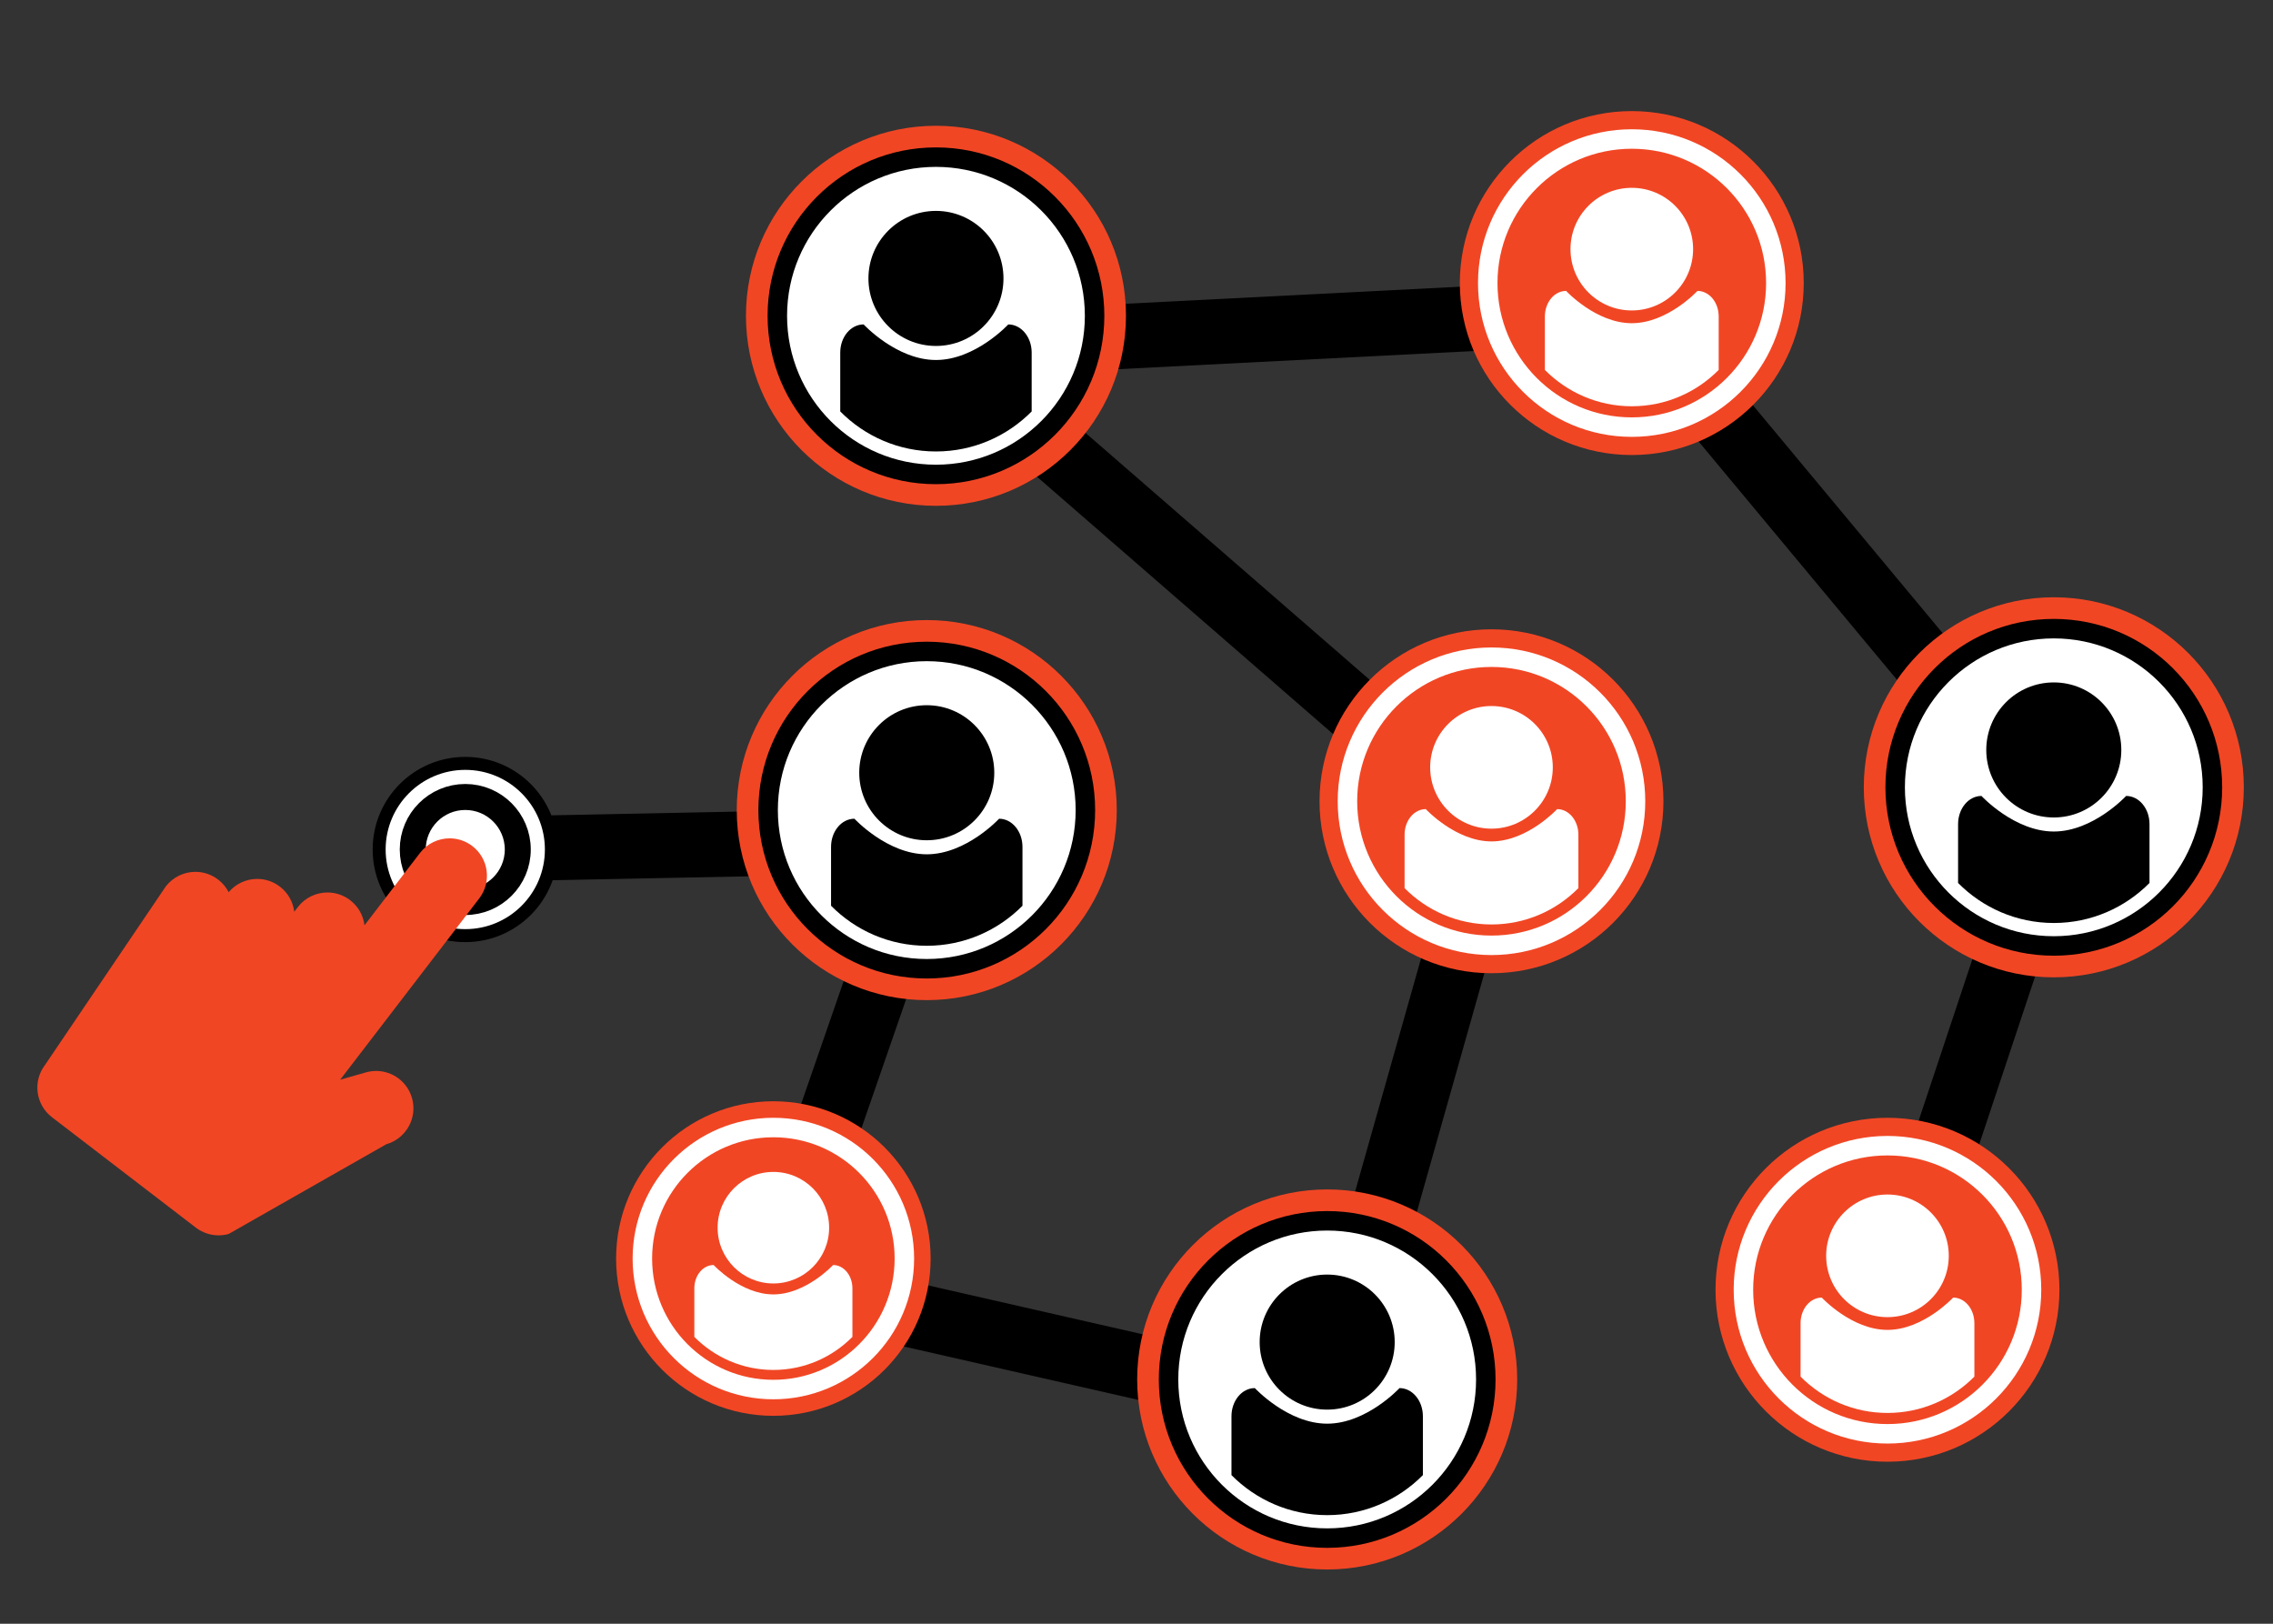 <?xml version="1.0" encoding="UTF-8" standalone="no"?>
<!-- Created with Inkscape (http://www.inkscape.org/) -->

<svg
   xmlns:dc="http://purl.org/dc/elements/1.1/"
   xmlns:cc="http://creativecommons.org/ns#"
   xmlns:rdf="http://www.w3.org/1999/02/22-rdf-syntax-ns#"
   xmlns:svg="http://www.w3.org/2000/svg"
   xmlns="http://www.w3.org/2000/svg"
   xmlns:sodipodi="http://sodipodi.sourceforge.net/DTD/sodipodi-0.dtd"
   xmlns:inkscape="http://www.inkscape.org/namespaces/inkscape"
   id="svg2"
   version="1.1"
   inkscape:version="0.48.5 r10040"
   width="875"
   height="625"
   xml:space="preserve"
   sodipodi:docname="klik-diagram.svg"><rect width="100%" height="100%" fill="#333333" stroke="none"/><defs
     id="defs6"><clipPath
       clipPathUnits="userSpaceOnUse"
       id="clipPath20"><path
         d="M 0,500 700,500 700,0 0,0 0,500 z"
         id="path22" /></clipPath><clipPath
       clipPathUnits="userSpaceOnUse"
       id="clipPath44"><path
         d="M 0,500 700,500 700,0 0,0 0,500 z"
         id="path46" /></clipPath></defs><sodipodi:namedview
     pagecolor="#ffffff"
     bordercolor="#666666"
     borderopacity="1"
     objecttolerance="10"
     gridtolerance="10"
     guidetolerance="10"
     inkscape:pageopacity="0"
     inkscape:pageshadow="2"
     inkscape:window-width="1522"
     inkscape:window-height="897"
     id="namedview4"
     showgrid="false"
     inkscape:zoom="0.7552"
     inkscape:cx="505.27239"
     inkscape:cy="304.33428"
     inkscape:window-x="1730"
     inkscape:window-y="-8"
     inkscape:window-maximized="1"
     inkscape:current-layer="g10" /><g
     id="g10"
     inkscape:groupmode="layer"
     inkscape:label="klik2_22-2"
     transform="matrix(1.25,0,0,-1.25,0,625)"><g
       id="g12"
       transform="translate(143.286,238.411)"><path
         d="M 0,0 142.122,2.846 94.883,-133.627 265.438,-172.478 316.037,6.42 144.955,155.059 359.246,165.99 489.207,9.864 437.986,-143.999"
         style="fill:none;stroke:#000000;stroke-opacity:1;stroke-width:20;stroke-linecap:round;stroke-linejoin:miter;stroke-miterlimit:10;stroke-dasharray:none"
         id="path14" /></g><g
       id="g16"><g
         id="g18"
         clip-path="url(#clipPath20)"><g
           id="g24"
           transform="translate(169.807,238.411)"><path
             d="m 0,0 c 0,-14.644 -11.875,-26.521 -26.521,-26.521 -14.646,0 -26.521,11.877 -26.521,26.521 0,14.646 11.875,26.522 26.521,26.522 C -11.875,26.522 0,14.646 0,0"
             style="fill:#ffffff;fill-opacity:1;fill-rule:nonzero;stroke:none"
             id="path26" /></g><g
           id="g28"
           transform="translate(169.807,238.411)"><path
             d="m 0,0 c 0,-14.644 -11.875,-26.521 -26.521,-26.521 -14.646,0 -26.521,11.877 -26.521,26.521 0,14.646 11.875,26.522 26.521,26.522 C -11.875,26.522 0,14.646 0,0 z"
             style="fill:none;stroke:#000000;stroke-opacity:1;stroke-width:4;stroke-linecap:butt;stroke-linejoin:miter;stroke-miterlimit:10;stroke-dasharray:none"
             id="path30" /></g><g
           id="g32"
           transform="translate(159.458,238.411)"><path
             d="m 0,0 c 0,-8.928 -7.242,-16.172 -16.172,-16.172 -8.932,0 -16.173,7.244 -16.173,16.172 0,8.931 7.241,16.174 16.173,16.174 C -7.242,16.174 0,8.931 0,0"
             style="fill:#ffffff;fill-opacity:1;fill-rule:nonzero;stroke:none"
             id="path34" /></g><g
           id="g36"
           transform="translate(159.458,238.411)"><path
             d="m 0,0 c 0,-8.928 -7.242,-16.172 -16.172,-16.172 -8.932,0 -16.173,7.244 -16.173,16.172 0,8.931 7.241,16.174 16.173,16.174 C -7.242,16.174 0,8.931 0,0 z"
             style="fill:none;stroke:#000000;stroke-opacity:1;stroke-width:8;stroke-linecap:butt;stroke-linejoin:miter;stroke-miterlimit:10;stroke-dasharray:none"
             id="path38" /></g></g></g><g
       id="g40"><g
         id="g42"
         clip-path="url(#clipPath44)"><g
           id="g48"
           transform="translate(463.739,75.222)"><path
             d="m 0,0 c 0,-30.384 -24.632,-55.015 -55.016,-55.015 -30.384,0 -55.016,24.631 -55.016,55.015 0,30.386 24.632,55.017 55.016,55.017 C -24.632,55.017 0,30.386 0,0"
             style="fill:#ffffff;fill-opacity:1;fill-rule:nonzero;stroke:none"
             id="path50" /></g><g
           id="g52"
           transform="translate(463.739,75.222)"><path
             d="m 0,0 c 0,-30.384 -24.632,-55.015 -55.016,-55.015 -30.384,0 -55.016,24.631 -55.016,55.015 0,30.386 24.632,55.017 55.016,55.017 C -24.632,55.017 0,30.386 0,0 z"
             style="fill:none;stroke:#f14624;stroke-opacity:1;stroke-width:7;stroke-linecap:butt;stroke-linejoin:miter;stroke-miterlimit:10;stroke-dasharray:none"
             id="path54" /></g><g
           id="g56"
           transform="translate(429.518,86.727)"><path
             d="m 0,0 c 0,-11.483 -9.311,-20.793 -20.794,-20.793 -11.484,0 -20.793,9.31 -20.793,20.793 0,11.482 9.309,20.793 20.793,20.793 C -9.311,20.793 0,11.482 0,0"
             style="fill:#000000;fill-opacity:1;fill-rule:nonzero;stroke:none"
             id="path58" /></g><g
           id="g60"
           transform="translate(457.577,75.222)"><path
             d="m 0,0 c 0,-26.981 -21.873,-48.854 -48.854,-48.854 -26.981,0 -48.855,21.873 -48.855,48.854 0,26.983 21.874,48.855 48.855,48.855 C -21.873,48.855 0,26.983 0,0 z"
             style="fill:none;stroke:#000000;stroke-opacity:1;stroke-width:6;stroke-linecap:butt;stroke-linejoin:miter;stroke-miterlimit:10;stroke-dasharray:none"
             id="path62" /></g><g
           id="g64"
           transform="translate(430.997,72.562)"><path
             d="M 0,0 C 0,0 -10.138,-10.954 -22.273,-10.954 -34.41,-10.954 -44.549,0 -44.549,0 c -3.976,0 -7.2,-3.882 -7.2,-8.666 l 0,-18.129 c 7.525,-7.605 17.958,-12.326 29.476,-12.326 11.517,0 21.951,4.721 29.474,12.326 l 0,18.129 C 7.201,-3.882 3.978,0 0,0"
             style="fill:#000000;fill-opacity:1;fill-rule:nonzero;stroke:none"
             id="path66" /></g><g
           id="g68"
           transform="translate(687.51,257.564)"><path
             d="m 0,0 c 0,-30.384 -24.634,-55.016 -55.018,-55.016 -30.383,0 -55.015,24.632 -55.015,55.016 0,30.385 24.632,55.016 55.015,55.016 C -24.634,55.016 0,30.385 0,0"
             style="fill:#ffffff;fill-opacity:1;fill-rule:nonzero;stroke:none"
             id="path70" /></g><g
           id="g72"
           transform="translate(687.51,257.564)"><path
             d="m 0,0 c 0,-30.384 -24.634,-55.016 -55.018,-55.016 -30.383,0 -55.015,24.632 -55.015,55.016 0,30.385 24.632,55.016 55.015,55.016 C -24.634,55.016 0,30.385 0,0 z"
             style="fill:none;stroke:#f14624;stroke-opacity:1;stroke-width:7;stroke-linecap:butt;stroke-linejoin:miter;stroke-miterlimit:10;stroke-dasharray:none"
             id="path74" /></g><g
           id="g76"
           transform="translate(653.286,269.068)"><path
             d="m 0,0 c 0,-11.484 -9.31,-20.793 -20.794,-20.793 -11.484,0 -20.794,9.309 -20.794,20.793 0,11.482 9.31,20.794 20.794,20.794 C -9.31,20.794 0,11.482 0,0"
             style="fill:#000000;fill-opacity:1;fill-rule:nonzero;stroke:none"
             id="path78" /></g><g
           id="g80"
           transform="translate(681.348,257.564)"><path
             d="m 0,0 c 0,-26.982 -21.873,-48.854 -48.855,-48.854 -26.983,0 -48.854,21.872 -48.854,48.854 0,26.982 21.871,48.854 48.854,48.854 C -21.873,48.854 0,26.982 0,0 z"
             style="fill:none;stroke:#000000;stroke-opacity:1;stroke-width:6;stroke-linecap:butt;stroke-linejoin:miter;stroke-miterlimit:10;stroke-dasharray:none"
             id="path82" /></g><g
           id="g84"
           transform="translate(654.769,254.904)"><path
             d="M 0,0 C 0,0 -10.139,-10.954 -22.276,-10.954 -34.412,-10.954 -44.551,0 -44.551,0 c -3.976,0 -7.2,-3.881 -7.2,-8.666 l 0,-18.129 c 7.523,-7.605 17.957,-12.327 29.475,-12.327 11.517,0 21.951,4.722 29.474,12.327 l 0,18.129 C 7.198,-3.881 3.979,0 0,0"
             style="fill:#000000;fill-opacity:1;fill-rule:nonzero;stroke:none"
             id="path86" /></g><g
           id="g88"
           transform="translate(283.602,112.457)"><path
             d="m 0,0 c 0,-25.094 -20.342,-45.433 -45.434,-45.433 -25.09,0 -45.43,20.339 -45.43,45.433 0,25.091 20.34,45.432 45.43,45.432 C -20.342,45.432 0,25.091 0,0"
             style="fill:#f14624;fill-opacity:1;fill-rule:nonzero;stroke:none"
             id="path90" /></g><g
           id="g92"
           transform="translate(283.602,112.457)"><path
             d="m 0,0 c 0,-25.094 -20.342,-45.433 -45.434,-45.433 -25.09,0 -45.43,20.339 -45.43,45.433 0,25.091 20.34,45.432 45.43,45.432 C -20.342,45.432 0,25.091 0,0 z"
             style="fill:none;stroke:#f14624;stroke-opacity:1;stroke-width:6;stroke-linecap:butt;stroke-linejoin:miter;stroke-miterlimit:10;stroke-dasharray:none"
             id="path94" /></g><g
           id="g96"
           transform="translate(255.34,121.957)"><path
             d="m 0,0 c 0,-9.484 -7.687,-17.173 -17.172,-17.173 -9.483,0 -17.17,7.689 -17.17,17.173 0,9.482 7.687,17.171 17.17,17.171 C -7.687,17.171 0,9.482 0,0"
             style="fill:#ffffff;fill-opacity:1;fill-rule:nonzero;stroke:none"
             id="path98" /></g><g
           id="g100"
           transform="translate(278.514,112.457)"><path
             d="m 0,0 c 0,-22.28 -18.063,-40.342 -40.346,-40.342 -22.28,0 -40.342,18.062 -40.342,40.342 0,22.28 18.062,40.343 40.342,40.343 C -18.063,40.343 0,22.28 0,0 z"
             style="fill:none;stroke:#ffffff;stroke-opacity:1;stroke-width:6;stroke-linecap:butt;stroke-linejoin:miter;stroke-miterlimit:10;stroke-dasharray:none"
             id="path102" /></g><g
           id="g104"
           transform="translate(256.563,110.462)"><path
             d="m 0,0 c 0,0 -8.373,-9.048 -18.395,-9.048 -10.02,0 -18.393,9.048 -18.393,9.048 -3.285,0 -5.946,-3.204 -5.946,-7.156 l 0,-14.971 c 6.213,-6.281 14.829,-10.181 24.339,-10.181 9.512,0 18.129,3.9 24.342,10.181 l 0,14.971 C 5.947,-3.204 3.285,0 0,0"
             style="fill:#ffffff;fill-opacity:1;fill-rule:nonzero;stroke:none"
             id="path106" /></g><g
           id="g108"
           transform="translate(16.01,155.972)"><path
             d="m 0,0 44.471,-34.126 c 1.977,-1.45 4.366,-2.245 6.825,-2.245 1.039,0 2.103,0.147 3.137,0.439 l 48.528,27.621 c 6.108,1.743 9.65,8.098 7.913,14.203 -1.44,5.069 -6.044,8.357 -11.047,8.357 -1.036,0 -2.099,-0.149 -3.146,-0.438 l -7.934,-2.264 42.831,55.837 c 3.861,5.032 2.913,12.253 -2.123,16.113 -2.091,1.608 -4.549,2.378 -6.997,2.378 -3.45,0 -6.861,-1.551 -9.126,-4.495 L 96.238,59.1 c -0.35,2.944 -1.859,5.768 -4.414,7.729 -2.084,1.604 -4.543,2.375 -6.985,2.375 -3.453,0 -6.862,-1.553 -9.125,-4.499 l -1.102,-1.436 c -0.364,2.954 -1.867,5.774 -4.421,7.732 -2.084,1.609 -4.539,2.381 -6.988,2.381 -3.289,0 -6.535,-1.406 -8.798,-4.085 -0.756,1.476 -1.842,2.814 -3.241,3.885 -2.092,1.606 -4.552,2.378 -6.997,2.378 -3.45,0 -6.862,-1.553 -9.128,-4.499 L -2.133,16.114 C -5.995,11.083 -5.042,3.863 0,0"
             style="fill:#f14624;fill-opacity:1;fill-rule:nonzero;stroke:none"
             id="path110" /></g><g
           id="g112"
           transform="translate(509.278,253.266)"><path
             d="m 0,0 c 0,-27.59 -22.366,-49.954 -49.956,-49.954 -27.59,0 -49.955,22.364 -49.955,49.954 0,27.589 22.365,49.954 49.955,49.954 C -22.366,49.954 0,27.589 0,0"
             style="fill:#f14624;fill-opacity:1;fill-rule:nonzero;stroke:none"
             id="path114" /></g><g
           id="g116"
           transform="translate(509.278,253.266)"><path
             d="m 0,0 c 0,-27.59 -22.366,-49.954 -49.956,-49.954 -27.59,0 -49.955,22.364 -49.955,49.954 0,27.589 22.365,49.954 49.955,49.954 C -22.366,49.954 0,27.589 0,0 z"
             style="fill:none;stroke:#f14624;stroke-opacity:1;stroke-width:6;stroke-linecap:butt;stroke-linejoin:miter;stroke-miterlimit:10;stroke-dasharray:none"
             id="path118" /></g><g
           id="g120"
           transform="translate(478.203,263.71)"><path
             d="m 0,0 c 0,-10.426 -8.452,-18.879 -18.881,-18.879 -10.428,0 -18.881,8.453 -18.881,18.879 0,10.427 8.453,18.881 18.881,18.881 C -8.452,18.881 0,10.427 0,0"
             style="fill:#ffffff;fill-opacity:1;fill-rule:nonzero;stroke:none"
             id="path122" /></g><g
           id="g124"
           transform="translate(503.682,253.266)"><path
             d="m 0,0 c 0,-24.501 -19.859,-44.36 -44.359,-44.36 -24.498,0 -44.36,19.859 -44.36,44.36 0,24.5 19.862,44.359 44.36,44.359 C -19.859,44.359 0,24.5 0,0 z"
             style="fill:none;stroke:#ffffff;stroke-opacity:1;stroke-width:6;stroke-linecap:butt;stroke-linejoin:miter;stroke-miterlimit:10;stroke-dasharray:none"
             id="path126" /></g><g
           id="g128"
           transform="translate(479.549,250.85)"><path
             d="m 0,0 c 0,0 -9.207,-9.948 -20.227,-9.948 -11.02,0 -20.224,9.948 -20.224,9.948 -3.612,0 -6.538,-3.524 -6.538,-7.869 l 0,-16.462 c 6.832,-6.906 16.305,-11.19 26.762,-11.19 10.459,0 19.933,4.284 26.763,11.19 l 0,16.462 C 6.536,-3.524 3.611,0 0,0"
             style="fill:#ffffff;fill-opacity:1;fill-rule:nonzero;stroke:none"
             id="path130" /></g><g
           id="g132"
           transform="translate(552.485,412.836)"><path
             d="m 0,0 c 0,-27.59 -22.366,-49.955 -49.954,-49.955 -27.592,0 -49.955,22.365 -49.955,49.955 0,27.589 22.363,49.955 49.955,49.955 C -22.366,49.955 0,27.589 0,0"
             style="fill:#f14624;fill-opacity:1;fill-rule:nonzero;stroke:none"
             id="path134" /></g><g
           id="g136"
           transform="translate(552.485,412.836)"><path
             d="m 0,0 c 0,-27.59 -22.366,-49.955 -49.954,-49.955 -27.592,0 -49.955,22.365 -49.955,49.955 0,27.589 22.363,49.955 49.955,49.955 C -22.366,49.955 0,27.589 0,0 z"
             style="fill:none;stroke:#f14624;stroke-opacity:1;stroke-width:6;stroke-linecap:butt;stroke-linejoin:miter;stroke-miterlimit:10;stroke-dasharray:none"
             id="path138" /></g><g
           id="g140"
           transform="translate(521.412,423.281)"><path
             d="m 0,0 c 0,-10.427 -8.453,-18.879 -18.881,-18.879 -10.428,0 -18.879,8.452 -18.879,18.879 0,10.427 8.451,18.881 18.879,18.881 C -8.453,18.881 0,10.427 0,0"
             style="fill:#ffffff;fill-opacity:1;fill-rule:nonzero;stroke:none"
             id="path142" /></g><g
           id="g144"
           transform="translate(546.892,412.836)"><path
             d="m 0,0 c 0,-24.5 -19.859,-44.359 -44.36,-44.359 -24.501,0 -44.361,19.859 -44.361,44.359 0,24.5 19.86,44.359 44.361,44.359 C -19.859,44.359 0,24.5 0,0 z"
             style="fill:none;stroke:#ffffff;stroke-opacity:1;stroke-width:6;stroke-linecap:butt;stroke-linejoin:miter;stroke-miterlimit:10;stroke-dasharray:none"
             id="path146" /></g><g
           id="g148"
           transform="translate(522.756,410.421)"><path
             d="M 0,0 C 0,0 -9.205,-9.946 -20.225,-9.946 -31.244,-9.946 -40.449,0 -40.449,0 c -3.613,0 -6.539,-3.524 -6.539,-7.87 l 0,-16.461 c 6.832,-6.905 16.306,-11.191 26.763,-11.191 10.457,0 19.932,4.286 26.764,11.191 l 0,16.461 C 6.539,-3.524 3.611,0 0,0"
             style="fill:#ffffff;fill-opacity:1;fill-rule:nonzero;stroke:none"
             id="path150" /></g><g
           id="g152"
           transform="translate(631.226,102.847)"><path
             d="m 0,0 c 0,-27.59 -22.364,-49.956 -49.954,-49.956 -27.59,0 -49.955,22.366 -49.955,49.956 0,27.589 22.365,49.953 49.955,49.953 C -22.364,49.953 0,27.589 0,0"
             style="fill:#f14624;fill-opacity:1;fill-rule:nonzero;stroke:none"
             id="path154" /></g><g
           id="g156"
           transform="translate(631.226,102.847)"><path
             d="m 0,0 c 0,-27.59 -22.364,-49.956 -49.954,-49.956 -27.59,0 -49.955,22.366 -49.955,49.956 0,27.589 22.365,49.953 49.955,49.953 C -22.364,49.953 0,27.589 0,0 z"
             style="fill:none;stroke:#f14624;stroke-opacity:1;stroke-width:6;stroke-linecap:butt;stroke-linejoin:miter;stroke-miterlimit:10;stroke-dasharray:none"
             id="path158" /></g><g
           id="g160"
           transform="translate(600.152,113.291)"><path
             d="m 0,0 c 0,-10.427 -8.451,-18.879 -18.881,-18.879 -10.426,0 -18.879,8.452 -18.879,18.879 0,10.428 8.453,18.881 18.879,18.881 C -8.451,18.881 0,10.428 0,0"
             style="fill:#ffffff;fill-opacity:1;fill-rule:nonzero;stroke:none"
             id="path162" /></g><g
           id="g164"
           transform="translate(625.634,102.847)"><path
             d="m 0,0 c 0,-24.501 -19.861,-44.36 -44.362,-44.36 -24.499,0 -44.361,19.859 -44.361,44.36 0,24.499 19.862,44.36 44.361,44.36 C -19.861,44.36 0,24.499 0,0 z"
             style="fill:none;stroke:#ffffff;stroke-opacity:1;stroke-width:6;stroke-linecap:butt;stroke-linejoin:miter;stroke-miterlimit:10;stroke-dasharray:none"
             id="path166" /></g><g
           id="g168"
           transform="translate(601.498,100.432)"><path
             d="M 0,0 C 0,0 -9.209,-9.947 -20.227,-9.947 -31.247,-9.947 -40.451,0 -40.451,0 -44.063,0 -46.99,-3.525 -46.99,-7.87 l 0,-16.461 c 6.832,-6.905 16.306,-11.191 26.763,-11.191 10.461,0 19.931,4.286 26.764,11.191 l 0,16.461 C 6.537,-3.525 3.609,0 0,0"
             style="fill:#ffffff;fill-opacity:1;fill-rule:nonzero;stroke:none"
             id="path170" /></g><g
           id="g172"
           transform="translate(343.258,402.758)"><path
             d="m 0,0 c 0,-30.384 -24.633,-55.016 -55.017,-55.016 -30.386,0 -55.017,24.632 -55.017,55.016 0,30.385 24.631,55.016 55.017,55.016 C -24.633,55.016 0,30.385 0,0"
             style="fill:#ffffff;fill-opacity:1;fill-rule:nonzero;stroke:none"
             id="path174" /></g><g
           id="g176"
           transform="translate(343.258,402.758)"><path
             d="m 0,0 c 0,-30.384 -24.633,-55.016 -55.017,-55.016 -30.386,0 -55.017,24.632 -55.017,55.016 0,30.385 24.631,55.016 55.017,55.016 C -24.633,55.016 0,30.385 0,0 z"
             style="fill:none;stroke:#f14624;stroke-opacity:1;stroke-width:7;stroke-linecap:butt;stroke-linejoin:miter;stroke-miterlimit:10;stroke-dasharray:none"
             id="path178" /></g><g
           id="g180"
           transform="translate(309.034,414.263)"><path
             d="m 0,0 c 0,-11.484 -9.309,-20.793 -20.793,-20.793 -11.485,0 -20.793,9.309 -20.793,20.793 0,11.482 9.308,20.794 20.793,20.794 C -9.309,20.794 0,11.482 0,0"
             style="fill:#000000;fill-opacity:1;fill-rule:nonzero;stroke:none"
             id="path182" /></g><g
           id="g184"
           transform="translate(337.096,402.758)"><path
             d="m 0,0 c 0,-26.982 -21.872,-48.854 -48.855,-48.854 -26.982,0 -48.855,21.872 -48.855,48.854 0,26.982 21.873,48.854 48.855,48.854 C -21.872,48.854 0,26.982 0,0 z"
             style="fill:none;stroke:#000000;stroke-opacity:1;stroke-width:6;stroke-linecap:butt;stroke-linejoin:miter;stroke-miterlimit:10;stroke-dasharray:none"
             id="path186" /></g><g
           id="g188"
           transform="translate(310.515,400.099)"><path
             d="M 0,0 C 0,0 -10.138,-10.954 -22.274,-10.954 -34.411,-10.954 -44.549,0 -44.549,0 -48.527,0 -51.75,-3.881 -51.75,-8.666 l 0,-18.129 c 7.525,-7.606 17.958,-12.326 29.476,-12.326 11.518,0 21.95,4.72 29.475,12.326 l 0,18.129 C 7.201,-3.881 3.978,0 0,0"
             style="fill:#000000;fill-opacity:1;fill-rule:nonzero;stroke:none"
             id="path190" /></g><g
           id="g192"
           transform="translate(340.424,250.546)"><path
             d="m 0,0 c 0,-30.385 -24.632,-55.016 -55.017,-55.016 -30.386,0 -55.017,24.631 -55.017,55.016 0,30.384 24.631,55.016 55.017,55.016 C -24.632,55.016 0,30.384 0,0"
             style="fill:#ffffff;fill-opacity:1;fill-rule:nonzero;stroke:none"
             id="path194" /></g><g
           id="g196"
           transform="translate(340.424,250.546)"><path
             d="m 0,0 c 0,-30.385 -24.632,-55.016 -55.017,-55.016 -30.386,0 -55.017,24.631 -55.017,55.016 0,30.384 24.631,55.016 55.017,55.016 C -24.632,55.016 0,30.384 0,0 z"
             style="fill:none;stroke:#f14624;stroke-opacity:1;stroke-width:7;stroke-linecap:butt;stroke-linejoin:miter;stroke-miterlimit:10;stroke-dasharray:none"
             id="path198" /></g><g
           id="g200"
           transform="translate(306.201,262.05)"><path
             d="m 0,0 c 0,-11.484 -9.309,-20.793 -20.793,-20.793 -11.484,0 -20.793,9.309 -20.793,20.793 0,11.482 9.309,20.793 20.793,20.793 C -9.309,20.793 0,11.482 0,0"
             style="fill:#000000;fill-opacity:1;fill-rule:nonzero;stroke:none"
             id="path202" /></g><g
           id="g204"
           transform="translate(334.263,250.546)"><path
             d="m 0,0 c 0,-26.982 -21.873,-48.854 -48.855,-48.854 -26.982,0 -48.856,21.872 -48.856,48.854 0,26.982 21.874,48.854 48.856,48.854 C -21.873,48.854 0,26.982 0,0 z"
             style="fill:none;stroke:#000000;stroke-opacity:1;stroke-width:6;stroke-linecap:butt;stroke-linejoin:miter;stroke-miterlimit:10;stroke-dasharray:none"
             id="path206" /></g><g
           id="g208"
           transform="translate(307.682,247.887)"><path
             d="M 0,0 C 0,0 -10.138,-10.954 -22.274,-10.954 -34.411,-10.954 -44.549,0 -44.549,0 -48.527,0 -51.75,-3.883 -51.75,-8.667 l 0,-18.129 c 7.525,-7.605 17.958,-12.326 29.476,-12.326 11.518,0 21.95,4.721 29.475,12.326 l 0,18.129 C 7.201,-3.883 3.978,0 0,0"
             style="fill:#000000;fill-opacity:1;fill-rule:nonzero;stroke:none"
             id="path210" /></g></g></g></g></svg>